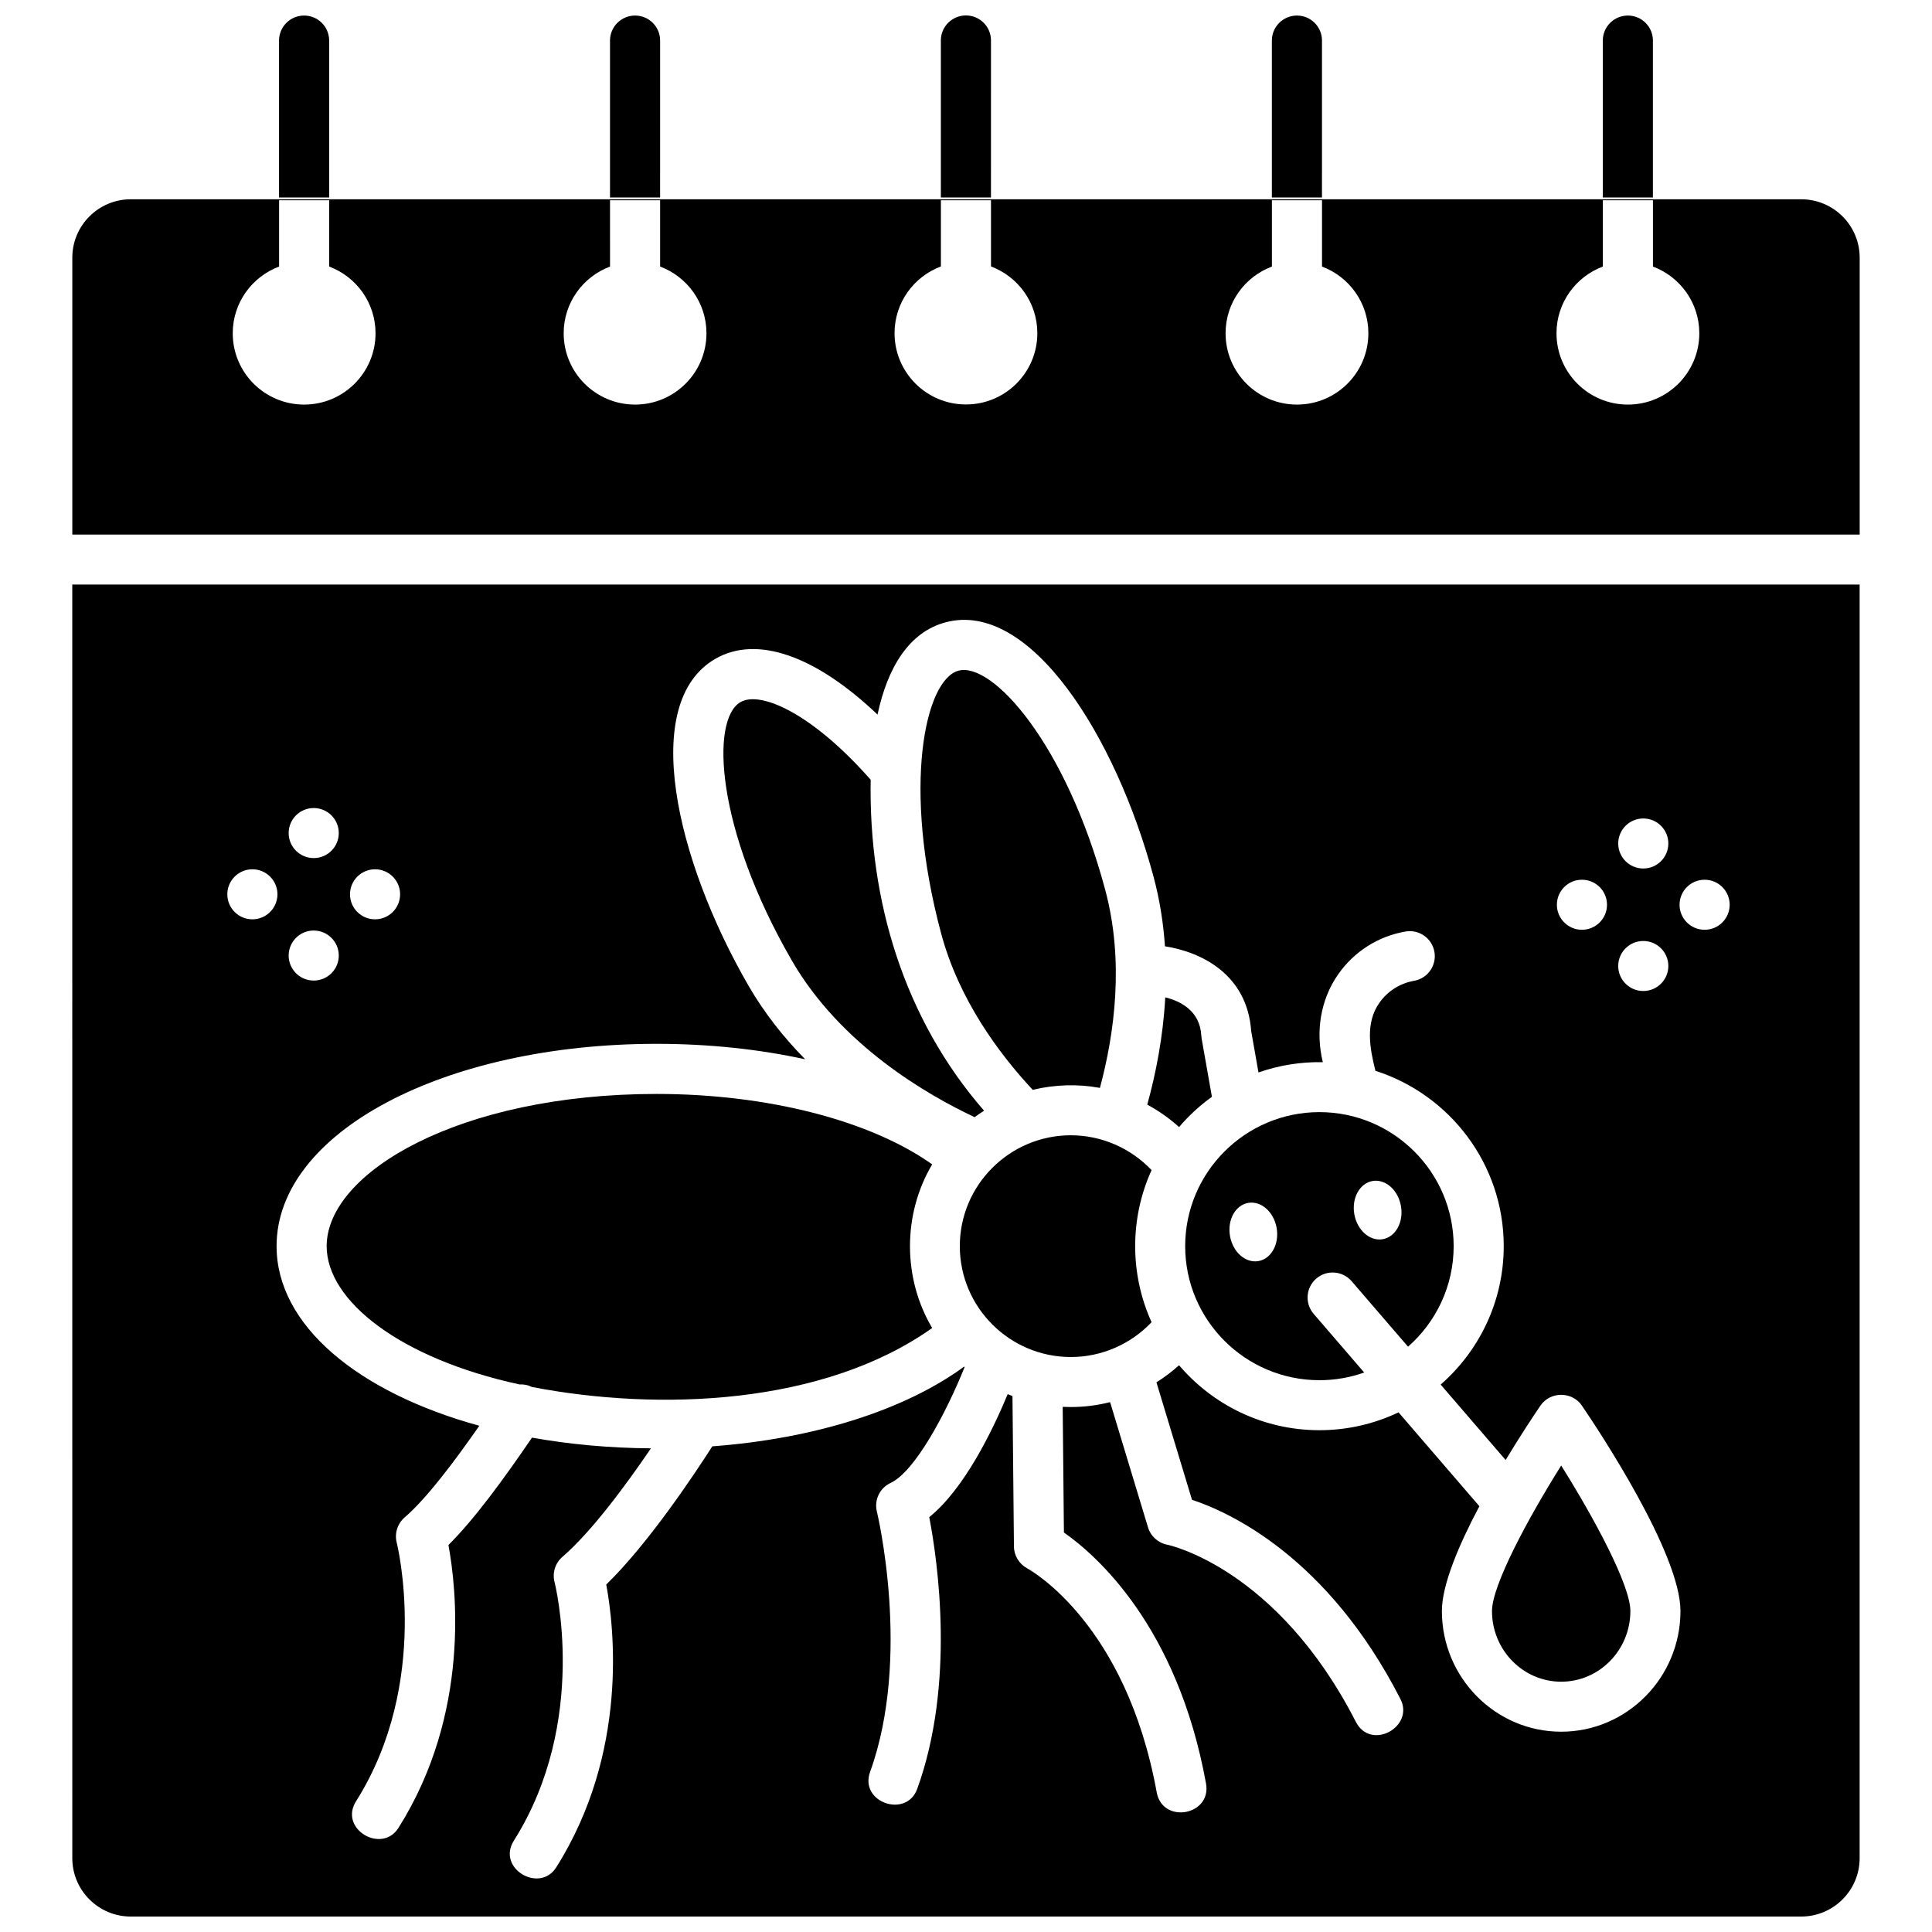 <?xml version="1.0" encoding="UTF-8"?>
<!-- Uploaded to: SVG Repo, www.svgrepo.com, Generator: SVG Repo Mixer Tools -->
<svg width="800px" height="800px" version="1.1" viewBox="144 144 512 512" xmlns="http://www.w3.org/2000/svg">
 <defs>
  <clipPath id="f">
   <path d="m217 148.09h15v48.906h-15z"/>
  </clipPath>
  <clipPath id="e">
   <path d="m305 148.09h14v48.906h-14z"/>
  </clipPath>
  <clipPath id="d">
   <path d="m393 148.09h14v48.906h-14z"/>
  </clipPath>
  <clipPath id="c">
   <path d="m481 148.09h14v48.906h-14z"/>
  </clipPath>
  <clipPath id="b">
   <path d="m568 148.09h15v48.906h-15z"/>
  </clipPath>
  <clipPath id="a">
   <path d="m163 298h474v353.9h-474z"/>
  </clipPath>
 </defs>
 <g clip-path="url(#f)">
  <path d="m231.23 154.75c0-3.66-2.973-6.629-6.641-6.629s-6.641 2.969-6.641 6.629v41.586l13.281-0.004z"/>
 </g>
 <g clip-path="url(#e)">
  <path d="m318.94 154.75c0-3.66-2.973-6.629-6.641-6.629s-6.641 2.969-6.641 6.629v41.586h13.277z"/>
 </g>
 <g clip-path="url(#d)">
  <path d="m406.62 154.72c0-3.66-2.973-6.629-6.641-6.629s-6.641 2.969-6.641 6.629v41.617h13.277z"/>
 </g>
 <g clip-path="url(#c)">
  <path d="m494.34 154.75c0-3.66-2.973-6.629-6.641-6.629s-6.641 2.969-6.641 6.629v41.586h13.277z"/>
 </g>
 <g clip-path="url(#b)">
  <path d="m582.04 154.75c0-3.66-2.973-6.629-6.641-6.629-3.668 0-6.641 2.969-6.641 6.629v41.586h13.277z"/>
 </g>
 <path d="m621.34 196.81h-442.68c-8.547 0-15.496 6.938-15.496 15.469v73.383h473.67v-73.383c0-8.531-6.949-15.469-15.496-15.469zm-396.74 54.41c-10.449 0-18.922-8.461-18.922-18.898 0-8.102 5.113-14.992 12.285-17.68v-17.566h13.277v17.566c7.172 2.688 12.281 9.578 12.281 17.68 0 10.438-8.473 18.898-18.922 18.898zm87.703 0c-10.449 0-18.922-8.461-18.922-18.898 0-8.102 5.113-14.992 12.285-17.68l-0.004-17.566h13.277v17.566c7.172 2.688 12.281 9.578 12.281 17.68 0.004 10.438-8.469 18.898-18.918 18.898zm87.684-0.031c-10.449 0-18.922-8.461-18.922-18.898 0-8.102 5.113-14.988 12.281-17.676v-17.539h13.277v17.539c7.172 2.688 12.281 9.578 12.281 17.676 0.004 10.438-8.465 18.898-18.918 18.898zm87.723 0.031c-10.449 0-18.922-8.461-18.922-18.898 0-8.102 5.113-14.992 12.281-17.68v-17.566h13.277v17.566c7.172 2.688 12.285 9.578 12.285 17.68 0 10.438-8.473 18.898-18.922 18.898zm87.699 0c-10.449 0-18.922-8.461-18.922-18.898 0-8.102 5.113-14.992 12.281-17.68l0.004-17.566h13.277v17.566c7.172 2.688 12.285 9.578 12.285 17.68-0.004 10.438-8.473 18.898-18.926 18.898z"/>
 <path d="m493.66 509.77c4.16 0 8.152-0.723 11.863-2.039l-13.395-15.551c-2.391-2.773-2.074-6.961 0.707-9.348 2.777-2.391 6.973-2.07 9.363 0.703l14.949 17.355c7.402-6.516 12.086-16.039 12.086-26.645 0-19.586-15.957-35.52-35.574-35.52-19.613 0-35.574 15.934-35.574 35.52 0 19.59 15.961 35.523 35.574 35.523zm14.066-52.789c3.41-0.602 6.789 2.363 7.539 6.621 0.75 4.258-1.402 8.199-4.816 8.797-3.41 0.602-6.789-2.363-7.539-6.621-0.75-4.258 1.406-8.195 4.816-8.797zm-32.945 5.801c3.41-0.602 6.785 2.363 7.539 6.621 0.75 4.258-1.402 8.195-4.816 8.797-3.414 0.602-6.789-2.363-7.539-6.621-0.754-4.258 1.402-8.195 4.816-8.797z"/>
 <path d="m402.29 440.06c0.809-0.602 1.645-1.168 2.496-1.715-21.176-24.32-30.617-55.664-30.047-87.699-15.348-17.461-29.129-23.68-34.508-20.574-7.945 4.578-6.59 33.535 13.617 68.484 13.004 22.488 36.066 35.699 48.441 41.504z"/>
 <path d="m427.79 444.86c-16.227 0-29.43 13.184-29.43 29.383 0 16.203 13.203 29.383 29.43 29.383 8.121 0 15.867-3.398 21.391-9.234-5.797-12.703-5.797-27.594 0-40.297-5.523-5.832-13.27-9.234-21.391-9.234z"/>
 <g clip-path="url(#a)">
  <path d="m163.16 636.44c0 8.527 6.949 15.465 15.492 15.465h442.68c8.543 0 15.492-6.938 15.492-15.469v-337.52h-473.67zm432.58-259.3c3.668 0 6.641 2.969 6.641 6.629 0 3.66-2.973 6.629-6.641 6.629-3.668 0-6.641-2.969-6.641-6.629 0.004-3.664 2.977-6.629 6.641-6.629zm-16.254-16.234c3.668 0 6.641 2.969 6.641 6.629s-2.973 6.629-6.641 6.629c-3.668 0-6.641-2.969-6.641-6.629 0.004-3.66 2.973-6.629 6.641-6.629zm0 32.465c3.668 0 6.641 2.969 6.641 6.629s-2.973 6.629-6.641 6.629c-3.668 0-6.641-2.969-6.641-6.629 0.004-3.664 2.973-6.629 6.641-6.629zm-16.254-16.23c3.668 0 6.641 2.969 6.641 6.629 0 3.66-2.973 6.629-6.641 6.629s-6.641-2.969-6.641-6.629c0-3.664 2.973-6.629 6.641-6.629zm-220.89 28.043c-19.266-33.32-28.883-74.992-8.758-86.594 11.012-6.348 26.574-0.82 42.969 14.781 2.691-12.633 8.445-21.883 18.016-24.445 22.438-6.008 45.16 30.254 55.133 67.414 1.664 6.199 2.613 12.387 3.023 18.438 9.305 1.434 21.801 7.227 22.855 22.496l1.93 10.938c5.473-1.918 11.254-2.84 17.051-2.727-1.945-7.969-0.684-16.48 4.062-23.266 4.227-6.043 10.555-10.078 17.82-11.355 3.621-0.633 7.055 1.773 7.691 5.379 0.637 3.606-1.773 7.043-5.387 7.68-3.766 0.66-7.047 2.754-9.238 5.887-3.742 5.356-2.496 12.062-1.004 17.965 19.695 6.293 34 24.738 34 46.465 0 14.617-6.481 27.742-16.715 36.688l17.219 19.988c4.082-6.762 7.707-12.184 9.227-14.414 2.594-3.809 8.391-3.809 10.984 0 4.363 6.41 26.121 39.156 26.121 54.434 0 17.637-14.184 31.984-31.613 31.984s-31.613-14.348-31.613-31.984c0-7 4.566-17.656 9.934-27.773l-21.426-24.875c-6.356 3.027-13.465 4.731-20.965 4.731-14.887 0-28.234-6.691-37.199-17.215-1.867 1.688-3.875 3.199-5.992 4.527l9.422 31.129c9.926 3.273 35.934 15.086 55.242 52.801 3.769 7.359-7.832 13.832-11.824 6.035-20.91-40.844-49.703-46.883-49.992-46.938-2.414-0.469-4.371-2.238-5.082-4.59l-10.047-33.188c-3.367 0.848-6.852 1.301-10.387 1.301-0.73 0-1.453-0.02-2.176-0.055l0.324 33.301c8.535 5.969 30.066 24.77 37.656 66.496 1.551 8.52-11.523 10.848-13.062 2.371-8.129-44.668-33.266-58.789-34.332-59.367-2.117-1.148-3.481-3.375-3.504-5.777l-0.391-39.879c-0.422-0.164-0.848-0.328-1.262-0.508-3.977 9.578-11.457 25.07-20.789 32.594 2.273 11.871 6.902 44.145-3.188 72.012-2.863 7.906-15.422 3.594-12.488-4.508 11.016-30.426 1.887-68.609 1.793-68.988-0.75-3.07 0.77-6.242 3.637-7.578 6.449-3.012 14.719-18.504 19.625-30.727-0.039-0.035-0.082-0.07-0.121-0.105-15.871 11.586-39.758 19.117-66.754 21.133-4.926 7.699-16.996 25.812-28.102 36.625 2.098 11.324 5.93 44.523-13.25 74.938-4.414 7-15.871 0.285-11.234-7.066 20.043-31.785 10.879-68.148 10.781-68.516-0.637-2.445 0.168-5.039 2.086-6.691 7.852-6.769 17.168-19.508 23.453-28.758-11.07-0.082-21.66-1.07-31.516-2.836-7.488 10.957-15.172 21.531-22.145 28.457 2.098 11.301 5.949 44.527-13.246 74.965-4.414 7-15.871 0.285-11.234-7.066 19.941-31.621 10.871-68.16 10.777-68.527-0.625-2.438 0.18-5.031 2.086-6.676 5.766-4.973 12.918-14.43 19.801-24.301-32.199-8.848-53.73-26.645-53.73-47.609 0-30.059 44.246-53.605 100.73-53.605 13.871 0 27.184 1.426 39.355 4.094-5.562-5.641-10.758-12.133-15.039-19.535zm-98.949-30.812c3.668 0 6.641 2.969 6.641 6.629s-2.973 6.629-6.641 6.629c-3.668 0-6.641-2.969-6.641-6.629 0.004-3.66 2.973-6.629 6.641-6.629zm-16.254-16.23c3.668 0 6.641 2.969 6.641 6.629 0 3.66-2.973 6.629-6.641 6.629s-6.641-2.969-6.641-6.629c0-3.66 2.973-6.629 6.641-6.629zm0 32.461c3.668 0 6.641 2.969 6.641 6.629 0 3.66-2.973 6.629-6.641 6.629s-6.641-2.969-6.641-6.629c0-3.66 2.973-6.629 6.641-6.629zm-16.254-16.23c3.668 0 6.641 2.969 6.641 6.629s-2.973 6.629-6.641 6.629-6.641-2.969-6.641-6.629 2.973-6.629 6.641-6.629z"/>
 </g>
 <path d="m230.57 474.25c0 14.516 19.52 29.793 51.102 36.641 1.121-0.066 2.262 0.152 3.316 0.676 33.547 6.473 77.168 4.852 106.05-15.633-7.844-13.203-7.84-30.16 0-43.363-16.367-11.609-43.609-18.664-73.02-18.664-52.312-0.004-87.449 20.859-87.449 40.344z"/>
 <path d="m465.17 434.66-2.727-15.445c-0.047-0.262-0.074-0.523-0.09-0.789-0.359-6.562-5.516-9.121-9.547-10.121-0.57 10.508-2.504 20.238-4.769 28.438 3.027 1.629 5.856 3.621 8.422 5.941 2.566-3.012 5.492-5.707 8.711-8.023z"/>
 <path d="m417.68 432.82c5.82-1.418 11.914-1.598 17.809-0.516 3.856-14.34 6.496-33.531 1.395-52.531-10.461-38.98-30.012-60.426-38.867-58.039-8.859 2.371-15.059 30.688-4.598 69.668 4.691 17.48 15.277 31.781 24.262 41.418z"/>
 <path d="m557.73 589.67c10.109 0 18.336-8.402 18.336-18.727 0-6.801-9.469-24.434-18.336-38.562-8.867 14.129-18.336 31.766-18.336 38.562 0 10.328 8.227 18.727 18.336 18.727z"/>
</svg>